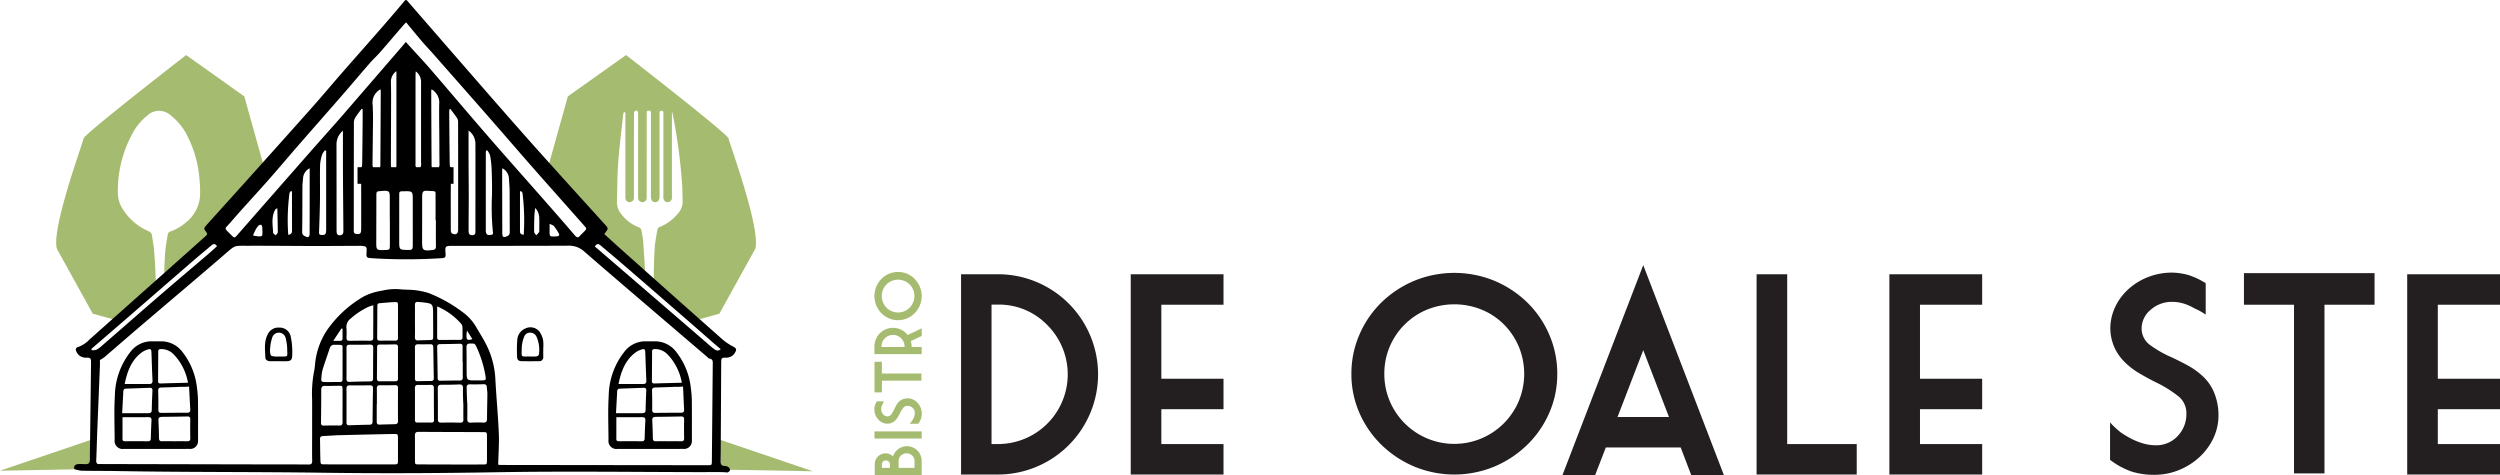 <?xml version="1.0" encoding="UTF-8"?>
<svg xmlns="http://www.w3.org/2000/svg" id="Oale-Ste-Logo" data-name="Oale-Ste-Logo" width="500" height="95.04" viewBox="0 0 500 95.04">
  <defs>
    <style>
      .oaleste-logo-1 {
        fill: #a5bb70;
      }

      .oaleste-logo-2 {
        fill: #231f20;
      }
    </style>
  </defs>
  <title>Oale-Ste-Logo</title>
  <g>
    <path class="oaleste-logo-1" d="M145.712,27.693c-.153-.918-20.508-16.682-20.508-16.682l-11.631,8.264-3.979,14.233,11.478,13.162-.765.918,8.718,7.462c-.066-2.305-.253-4.609-.401-6.912a20.281,20.281,0,0,0-.337-2.036.802.802,0,0,0-.564-.648,8.186,8.186,0,0,1-3.558-2.754,3.512,3.512,0,0,1-.781-2.233c.078-2.616.058-5.238.246-7.846.222-3.079.619-6.146.943-9.218a7.533,7.533,0,0,1,.129-.831c.016-.071.128-.121.196-.18a.848.848,0,0,1,.17.211.798.798,0,0,1,.007.266q0,8.277.001,16.554c0.0.603.239.927.727.994a.839.839,0,0,0,.979-.785c.01-.127.003-.255.003-.383q0-8.258.008-16.516a.717.717,0,0,1,.187-.522c.338-.237.646-.011.647.441q.001,5.94.001,11.879c0,1.661-.003,3.321.002,4.982a.842.842,0,0,0,1.012.9.803.803,0,0,0,.692-.754c.009-.114.005-.23.005-.345q0-8.335.001-16.669c0-.445.104-.542.5-.499.225.025.355.124.345.366-.004.115,0,.23,0,.345q0,8.201 0,16.401c0,.789.296,1.182.88,1.171.57-.011.848-.393.848-1.166q0-8.277-.001-16.554c0-.265-.017-.535.352-.559.24-.016.397.08.409.341.005.115.002.23.002.345q0,8.201 0,16.401a4.282,4.282,0,0,0,.01.459.855.855,0,0,0,1.692.01,2.826,2.826,0,0,0,.008-.344q-0-8.335-.001-16.669v-.215l.079-.012c.119.606.246,1.21.355,1.817a109.68,109.68,0,0,1,1.595,12.452c.078,1.223.093,2.45.117,3.676a3.606,3.606,0,0,1-.991,2.35,8.892,8.892,0,0,1-3.473,2.575.87.87,0,0,0-.603.671c-.189,1.182-.446,2.362-.521,3.552-.146,2.324-.194,4.648-.19,6.972l8.684,7.434,4.438-1.224,7.193-13.008C152.14,45.599,145.865,28.611,145.712,27.693Z" transform="translate(0 0)"></path>
    <path class="oaleste-logo-1" d="M48.857,19.276l-11.631-8.264S16.871,26.775,16.718,27.693s-6.428,17.906-5.356,22.038L18.555,62.739,22.993,63.964l8.176-6.999c-.052-2.201-.15-4.402-.326-6.599-.089-1.104-.29-2.199-.45-3.297a1.016,1.016,0,0,0-.685-.822,11.479,11.479,0,0,1-5.234-4.554,6.046,6.046,0,0,1-.91-3.311,24.097,24.097,0,0,1,2.999-11.818,11.377,11.377,0,0,1,2.854-3.42,3.43,3.43,0,0,1,4.746-.054,11.911,11.911,0,0,1,3.432,4.352,22.693,22.693,0,0,1,2.299,8.365,23.782,23.782,0,0,1,.112,3.403A7.392,7.392,0,0,1,37.176,44.494a9.559,9.559,0,0,1-3.054,1.792.773.773,0,0,0-.583.634c-.19,1.285-.447,2.567-.529,3.86-.102,1.586-.153,3.173-.175,4.76l9.289-7.951-.765-.918L52.836,33.508Z" transform="translate(0 0)"></path>
  </g>
  <polygon class="oaleste-logo-1" points="143.883 87.913 162.564 94.251 144.217 93.918 143.883 87.913"></polygon>
  <polygon class="oaleste-logo-1" points="18.68 87.802 0 94.14 18.347 93.807 18.68 87.802"></polygon>
  <path d="M23.255,94.208c13.742.245,27.485.145,41.229.337,11.585.162,23.177.104,34.769-.095,13.778-.236,27.564-.043,41.346-.024.753.001,4.031-.06,4.836.07.173.028.49-.25.574-.455.057-.14-.127-.465-.292-.587a1.394,1.394,0,0,0-.773-.265c-.726-.004-.821-.399-.816-1.013.05-6.521.076-13.043.114-19.564.006-1.019.036-1.085,1.016-1.083a1.948,1.948,0,0,0,1.786-1.087c.322-.54.202-.783-.338-1.089a11.922,11.922,0,0,1-2.064-1.34q-9.988-8.835-19.933-17.719c-1.282-1.142-2.549-2.301-3.829-3.458.109-.171.184-.305.274-.428.498-.684.506-.768-.073-1.408-2.887-3.193-5.788-6.374-8.669-9.572-2.738-3.038-5.475-6.077-8.18-9.144Q99.049,20.413,93.919,14.494,87.735,7.402,81.573.292c-.308-.356-.411-.413-.736-.024C75.919,6.17,70.711,11.821,65.73,17.668c-1.535,1.802-3.101,3.579-4.677,5.346Q55.158,29.623,49.239,36.21c-2.629,2.929-5.274,5.843-7.906,8.769-.597.663-.613.737-.105,1.401.264.346.25.544-.078.828-1.092.946-2.157,1.923-3.237,2.884q-9.996,8.896-19.993,17.79a5.788,5.788,0,0,1-2.285,1.51c-.513.138-.568.542-.344.951a1.994,1.994,0,0,0,1.913,1.19c.912-.02,1.014.124,1.004,1.021q-.104,9.227-.233,18.453c-.008.57.094,1.36-.221,1.646-.331.302-1.101.136-1.68.146-.47.008-.932-.004-1.233.45v.554a6.648,6.648,0,0,0,1.402.336C18.579,94.19,20.918,94.167,23.255,94.208Zm55.358-1.326q-3.367.004-6.735.001v-.008c-2.306,0-4.613.004-6.919-.002-.807-.002-.846-.012-.876-.787-.053-1.412-.043-2.825-.082-4.238-.014-.5.231-.625.672-.642,1.044-.04,2.087-.138,3.131-.165q5.437-.141,10.876-.243c.906-.016.912.024.914.906q.006,2.122 0,4.244C79.593,92.877,79.589,92.881,78.614,92.883ZM68.513,67.637c.008.395-.186.543-.555.537-.358-.006-.717-.001-1.312-.001.625-.941,1.139-1.716,1.654-2.491l.21.079C68.51,66.385,68.5,67.011,68.513,67.637Zm-1.518,1.321c1.826.027,1.483-.132,1.519,1.522.005.215.001.43.001.645v1.567h-.002c0,.952.005,1.905-.001,2.857-.006.839-.011.843-.881.851-.829.008-1.659.012-2.489.008-.873-.005-.945-.073-.859-.963a8.126,8.126,0,0,1,.271-1.631c.436-1.402.937-2.785,1.399-4.18A.926.926,0,0,1,66.994,68.957Zm-1.962,8.221c.888.028,1.778-.024,2.668-.026.794-.002.802.007.808.837.008,1.073.002,2.147.002,3.22-.001,1.043-.023,2.086.008,3.128.016.53-.109.788-.707.768-1.011-.035-2.024-.01-3.036.015-.441.011-.585-.16-.578-.595.032-2.177.055-4.354.048-6.531C64.244,77.414,64.418,77.159,65.033,77.178Zm9.618-9.691c.007.46-.145.663-.633.658q-2.024-.022-4.048.021c-.534.012-.697-.215-.675-.713a11.631,11.631,0,0,0-.008-1.838,2.051,2.051,0,0,1,.845-1.898,14.601,14.601,0,0,1,3.678-2.403,7.755,7.755,0,0,1,.846-.262c0,1.174.002,2.241-0,3.309C74.655,65.403,74.635,66.445,74.651,67.488ZM69.3,80.973c-0-1.042.021-2.085-.009-3.127-.015-.531.119-.786.711-.773,1.318.028,2.636.012,3.954-.013.469-.009.656.148.645.635-.046,2.207-.069,4.414-.091,6.621-.004.404-.136.621-.584.628q-2.022.032-4.044.114c-.448.018-.593-.163-.588-.589C69.31,83.303,69.3,82.138,69.3,80.973Zm4.699-4.694c-1.349.018-2.698.038-4.045.098-.558.025-.671-.225-.66-.71.023-1.011.007-2.023.007-3.035.001-1.012.016-2.024-.005-3.035-.01-.469.161-.656.64-.652q2.023.018,4.047-.023c.454-.009.67.121.664.617q-.037,3.081-.028,6.162C74.618,76.153,74.407,76.274,73.999,76.28Zm4.959,8.561c-1.014.027-2.028.044-3.042.084-.463.018-.577-.228-.574-.627.007-1.137.002-2.275.002-3.413h.029c0-1.045.017-2.091-.007-3.136-.012-.51.168-.715.692-.702.983.023,1.968.009,2.951-.014.434-.011.594.15.591.589-.014,2.183-.02,4.366.004,6.548C79.611,84.668,79.393,84.829,78.958,84.84Zm.643-17.31c.008.429-.138.609-.58.601-1.014-.017-2.029-.009-3.044.003-.386.005-.551-.146-.547-.543.021-2.121.026-4.243.039-6.364.002-.291.04-.558.425-.586.973-.071,1.944-.182,2.918-.218.771-.029.778.01.783.836.006,1.015.001,2.029.001,3.044C79.594,65.379,79.581,66.455,79.601,67.531Zm-3.688,1.382c1.043-.005,2.085-.009,3.128-.035.46-.012.566.215.56.622-.016,1.042-.005,2.085-.005,3.128-0,1.012-.014,2.024.006,3.036.009.434-.151.6-.586.594-1.012-.015-2.024-.009-3.036.009-.428.008-.606-.16-.601-.593.023-2.085.033-4.171.042-6.256C75.421,69.077,75.565,68.915,75.913,68.913ZM97.391,92.079c-.006.797-.029.816-.853.819-2.122.009-4.243.003-6.365.003v-.014c-2.122,0-4.244.005-6.365-.003-.802-.003-.811-.016-.814-.822-.006-1.63.02-3.26-.014-4.889-.012-.594.167-.809.779-.804,4.274.033,8.548.032,12.822.055.791.004.805.031.81.858Q97.407,89.68,97.391,92.079ZM82.991,64.207c.001-1.074.016-2.149-.006-3.222-.009-.439.169-.628.589-.602q.55.035,1.099.1c1.853.223,1.938.321,1.946,2.179.006,1.504.021,3.008.019,4.512-.001.8-.014.807-.823.842-.705.03-1.413.014-2.116.068-.584.045-.737-.197-.718-.746.009-.261.014-.521.017-.782C83.006,65.773,82.991,64.99,82.991,64.207Zm.001,16.526c-.001-1.012.018-2.024-.009-3.035-.013-.495.131-.734.664-.719.827.023,1.656.012,2.483-.009.474-.012.645.187.644.656q-.006,3.173.03,6.346c.004.395-.143.551-.535.545q-1.379-.021-2.759-.005c-.402.005-.529-.178-.524-.559C83.002,82.879,82.993,81.806,82.992,80.733ZM86.15,76.206c-.86-.003-1.72.006-2.579.036-.439.016-.594-.156-.585-.59.021-1.044.007-2.088.006-3.132-0-.983.018-1.966-.008-2.947-.013-.494.128-.736.665-.72.797.024,1.597.009,2.395-.007.422-.008.611.164.616.595q.038,3.085.102,6.17C86.77,76.049,86.57,76.207,86.15,76.206Zm1.28-14.922a13.129,13.129,0,0,1,4.833,3.513,1.165,1.165,0,0,1,.228.669c.032.643.004,1.288.02,1.932.009.374-.116.576-.52.575-1.35-.001-2.7.01-4.05.017-.328.002-.514-.131-.513-.49C87.433,65.479,87.43,63.458,87.43,61.284ZM92.517,72.4h.036c0,1.015-.014,2.03.006,3.044.009.468-.159.664-.639.663-1.291-.004-2.583.017-3.874.041-.347.006-.506-.126-.511-.479q-.044-3.136-.104-6.272c-.01-.464.244-.568.636-.573,1.291-.017,2.583-.034,3.874-.073.45-.013.589.182.582.604C92.506,70.37,92.517,71.385,92.517,72.4Zm.156,8.384c0,1.013-.019,2.027.008,3.039.013.498-.127.724-.668.71q-1.887-.046-3.776-.006c-.549.012-.664-.227-.661-.716q.015-3.039-.026-6.079c-.007-.535.146-.786.725-.781q1.749.014,3.499-.064c.578-.025.846.14.824.766C92.56,78.695,92.644,80.783,92.673,80.783ZM94.036,68.711c.921.001.923-.054,1.316.798a22.389,22.389,0,0,1,1.745,5.681c.138.821.089.873-.768.892-.184.004-.367.003-.551.003s-.367 0-.551.001c-1.538.006-1.826.007-1.884-.992-.013-.231-.015-.515-.016-.864-.007-1.562 0-3.124-.031-4.685C93.285,68.995,93.383,68.71,94.036,68.711Zm-.641-2.594c.429.68.749,1.185,1.079,1.708C93.391,68.169,93.124,68.052,93.395,66.118Zm4.01,17.599c-0.0.579-.163.836-.787.802a20.342,20.342,0,0,0-2.391.01c-.632.04-.791-.233-.773-.806.03-1.011.008-2.024.008-3.035-.041 0-.101-2.086-.132-3.128-.015-.525.182-.702.693-.691q1.333.03,2.668-.025c.476-.019.661.172.678.627.016.428.111.855.108,1.281C97.463,80.408,97.406,82.062,97.405,83.717ZM120.126,49.092c1.406,1.192,2.828,2.366,4.222,3.572q6.868,5.936,13.721,11.89c1.554,1.349,3.096,2.712,4.646,4.065.457.398.924.784,1.429,1.212-.563.518-1.023.201-1.422-.095-.566-.42-1.081-.908-1.617-1.369q-4.677-4.031-9.353-8.063-6.073-5.234-12.148-10.465c-.208-.18-.422-.354-.641-.537C119.388,48.632,119.745,48.77,120.126,49.092ZM46.153,44.422c2.429-2.817,4.976-5.533,7.439-8.321,1.995-2.258,3.931-4.568,5.91-6.84,2.989-3.431,6.002-6.842,8.989-10.275,1.855-2.132,3.672-4.297,5.528-6.429.624-.717,1.342-1.353,1.969-2.069,1.558-1.781,3.087-3.587,4.631-5.381.159-.185.336-.355.603-.637,1.089,1.312,2.114,2.576,3.171,3.811.759.887,1.571,1.729,2.343,2.605q5.393,6.119,10.775,12.248c3.039,3.47,6.044,6.968,9.089,10.432,3.39,3.857,6.811,7.686,10.21,11.534.572.648.555.666-.024,1.266-.257.265-.544.504-.778.787-.384.467-.658.361-1.019-.058q-2.855-3.324-5.751-6.613c-3.876-4.412-7.785-8.796-11.636-13.23C93.713,22.773,89.887,18.236,86.011,13.744,84.727,12.256,83.373,10.829,82.052,9.373q-.444-.489-.885-.981c-.268.319-.532.642-.804.958Q74.548,16.084,68.727,22.813c-2.341,2.691-4.729,5.341-7.083,8.021q-7.062,8.039-14.11,16.091c-.637.727-.646.735-1.317.052C44.715,45.45,44.846,45.938,46.153,44.422Zm63.768.326c.446.238.74.307.889.492a12.234,12.234,0,0,1,.908,1.368c.235.391.132.639-.354.662-.061.003-.122.003-.183.007-1.257.079-1.288.047-1.261-1.202C109.928,45.712,109.921,45.35,109.921,44.747Zm-2.108,1.689a7.955,7.955,0,0,1-.562.629c-.146-.23-.411-.457-.417-.69-.026-1.098.008-2.197.045-3.295.015-.443.093-.883.16-1.486a2.903,2.903,0,0,1,.808,1.919c.034.854.009,1.71.006,2.565C107.854,46.2,107.876,46.353,107.814,46.437Zm-3.069.52c-.537-.055-.748-.269-.748-.675q-.001-4.001-0-8.002l.229-.053c.096.132.262.257.277.398A44.338,44.338,0,0,1,104.745,46.957Zm-2.794-.686c.003.427-.028.75-.495.956-.765.337-.992.225-.995-.64q-.022-6.215-.028-12.43c-0-.144.026-.287.048-.505a2.46,2.46,0,0,1,1.311,2.035c.036.827.127,1.653.133,2.48C101.946,40.868,101.934,43.569,101.951,46.271Zm-3.374.075c.036.287.071.581-.326.626-.391.044-.835.143-1.017-.357a2.174,2.174,0,0,1-.073-.729q-.004-7.644.002-15.287c0-.151.023-.301.036-.452l.232-.087a3.306,3.306,0,0,1,.575.972,19.858,19.858,0,0,1,.322,2.81c.065,1.747.103,3.497.068,5.245A50.518,50.518,0,0,0,98.577,46.346ZM93.714,32.088c-.006-1.951-.001-3.902-.001-5.975a3.217,3.217,0,0,1,1.372,2.676c.017,5.805-.004,11.61.002,17.415.001.493-.048.835-.666.832-.624-.003-.702-.424-.702-.863-.002-2.303.031-4.607.031-6.91C93.75,36.871,93.722,34.48,93.714,32.088ZM90.162,36.765h.544V33.443h-.623a1.075,1.075,0,0,1-.135-.464c-.05-3.474-.076-6.949-.103-10.423-.002-.237.032-.474.049-.712l.182-.06c.454.614.929,1.214,1.35,1.851a1.486,1.486,0,0,1,.192.78q.018,10.75.012,21.499c0,.846-.418,1.135-1.188.802a.618.618,0,0,1-.255-.423,4.957,4.957,0,0,1-.031-.828C90.153,42.566,90.141,39.665,90.162,36.765Zm-3.051,2.883c.015,1.474.003,2.949.003,4.423l.065 0c0,1.719-.017,3.439.01,5.158.008.505-.158.718-.661.773-2.012.218-2.114.13-2.108-1.912.009-2.918.008-5.836.013-8.754.002-1.02.165-1.242,1.158-1.169C87.375,38.298,87.095,38.008,87.112,39.648Zm-4.56,9.46c-.005.79-.125.892-.918.882-1.792-.023-1.792-.023-1.791-1.845q.001-4.514.003-9.027c.001-.849.011-.849.869-.864,1.84-.034,1.84-.034,1.84,1.828q0,2.027 0,4.053C82.555,45.792,82.562,47.45,82.552,49.108Zm-4.577-4.994c0,1.66.007,3.319-.003,4.979-.005.825-.072.879-.897.908-1.832.065-1.826.065-1.82-1.767q.016-4.517.021-9.035c.003-.922.006-.922.957-.994.092-.007.184-.018.275-.024,1.297-.086,1.453.058,1.452,1.324q-.002,2.305-0,4.61Zm-5.738,1.64c-.003.99-.181,1.153-1.114,1.012a.546.546,0,0,1-.34-.316,1.627,1.627,0,0,1-.025-.548q.002-10.751.021-21.501a2.036,2.036,0,0,1,.36-.998c.357-.567.781-1.092,1.177-1.634l.213.087c0,.853.007,1.707-.001,2.56-.026,2.798-.05,5.596-.095,8.394a1.78,1.78,0,0,1-.116.632h-.809V36.765h.725C72.249,39.761,72.244,42.758,72.236,45.754Zm2.269-12.935c.024-2.948.074-5.896.097-8.844.008-.98-.028-1.96-.061-2.939a3.022,3.022,0,0,1,1.569-3.186c.018.28.04.462.039.643q-.032,7.188-.071,14.375a2.769,2.769,0,0,1-.045.575H74.602A1.411,1.411,0,0,1,74.505,32.819Zm3.683.342c-.008-.184-.009-.369-.009-.553q.021-6.273.041-12.547c.003-1.226-.002-2.454-.041-3.679a2.582,2.582,0,0,1,1.104-2.151v1.123q0,8.626-0,17.252c0,.185.002.369-.003.553a1.949,1.949,0,0,1-.021.283H78.255A.675.675,0,0,1,78.188,33.161Zm4.933.081a1.12,1.12,0,0,1-.016-.456q-0-8.808.001-17.616c0-.243.023-.485.044-.9a2.598,2.598,0,0,1,1.065,2.113c-.013,5.377-.003,10.753-.002,16.13a1.845,1.845,0,0,1-.059.814.512.512,0,0,1-.093.114H83.236A2.189,2.189,0,0,1,83.122,33.242Zm3.198-.185q-.048-7.461-.069-14.922a1.328,1.328,0,0,1,.077-.264,3.058,3.058,0,0,1,1.511,2.974c-.034,2.33.016,4.662.03,6.993.01,1.658.009,3.317.03,4.975a1.222,1.222,0,0,1-.121.63H86.359A1.648,1.648,0,0,1,86.32,33.057ZM68.587,32.662q.009,3.317.036,6.634c.016,2.273.044,4.547.053,6.82.002.362-.005.766-.463.898-.573.165-.895-.099-.898-.748-.007-2.059-.001-4.118-.003-6.176q-.005-5.577-.012-11.154a3.533,3.533,0,0,1,1.286-2.792C68.586,28.382,68.581,30.522,68.587,32.662Zm-4.572.336a8.732,8.732,0,0,1,.433-2.152,2.877,2.877,0,0,1,.559-.78l.225.09q0,.41,0,.819.001,7.319-0,14.637a4.55,4.55,0,0,1-.055.916c-.112.54-.555.478-.955.456-.444-.024-.419-.322-.408-.656.071-2.112.152-4.225.179-6.338C64.022,37.66,63.963,35.328,64.016,32.998ZM61.91,46.965c-.046.38-.271.56-.641.399-.436-.19-.853-.322-.84-1.01.06-3.035.035-6.072.057-9.108.004-.55.096-1.099.125-1.649A2.407,2.407,0,0,1,61.935,33.652c0,2.467.001,4.763-0,7.059q-.002,2.759-.011,5.519A6.236,6.236,0,0,1,61.91,46.965Zm-4.26.007a41.427,41.427,0,0,1,.239-8.286c.019-.167.175-.319.268-.477l.24.085q0,1.187 0,2.374.003,2.618.008,5.236C58.406,46.368,58.446,46.853,57.651,46.972Zm-2.094-.544c0.0.213-.245.426-.376.639-.192-.165-.543-.323-.551-.498-.07-1.479-.382-2.984.3-4.413a1.811,1.811,0,0,1,.193-.31c.032-.043.097-.06.345-.203C55.505,43.326,55.555,44.877,55.557,46.427Zm-3.071-.324c0,.122 0.0.244-0.0.367-.002.74-.043.811-.756.803a7.181,7.181,0,0,1-1.128-.185c.151-.344.282-.699.46-1.029a4.494,4.494,0,0,1,.606-.907.721.721,0,0,1,.573-.194c.102.019.182.32.215.504a3.731,3.731,0,0,1,.008.64Zm-2.693,3.051c4.276-.016,8.551.039,12.827.045,3.014.005,6.029-.021,9.043-.032.246-.001.494-.012.738.011.864.079.975.218.922,1.109-.075,1.262-.076,1.282,1.168,1.361a109.577,109.577,0,0,0,13.919-.022c.637-.041.752-.252.707-.842-.123-1.605-.092-1.615,1.484-1.616,7.721-.005,15.441.011,23.162-.031a4.474,4.474,0,0,1,3.15,1.218c4.453,3.875,8.947,7.704,13.431,11.543q5.561,4.762,11.132,9.513c.117.1.22.284.343.297.862.089.737.713.732,1.282q-.089,9.597-.177,19.193c-.008.847-.015.858-.871.857q-20.626-.021-41.252-.049c-.237-0-.473-.039-.613-.051.051-2.149.213-4.238.126-6.315-.152-3.591-.499-7.173-.687-10.763a17.153,17.153,0,0,0-1.604-6.488c-.641-1.358-1.463-2.631-2.219-3.934A9.667,9.667,0,0,0,92.49,62.398a28.588,28.588,0,0,0-6.723-3.774A14.45,14.45,0,0,0,81.6,57.945c-.491-.032-.986-.021-1.473-.079a11.352,11.352,0,0,0-3.745.274,12.011,12.011,0,0,0-3.576,1.124,22.765,22.765,0,0,0-7.397,6.765,14.667,14.667,0,0,0-2.417,7.038,11.422,11.422,0,0,1-.172,1.185,23.653,23.653,0,0,0-.398,5.594c.014,1.599.006,3.199.001,4.799-.001.382.006,1.96.005,2.286-.006,1.753-.026,3.507.009,5.26.012.604-.244.716-.768.71-2.092-.022-4.184-.013-6.275-.017q-17.442-.037-34.884-.075a5.088,5.088,0,0,0-.553.002c-.588.064-.733-.219-.709-.765.088-1.966.13-3.934.208-5.901.17-4.301.353-8.603.526-12.904.017-.423.002-.847.002-1.228a7.752,7.752,0,0,0,.901-.582c2.312-1.98,4.603-3.983,6.919-5.959,5.678-4.844,11.383-9.657,17.042-14.525C47.186,48.934,46.678,49.167,49.792,49.155ZM25.031,63.951q6.513-5.644,13.021-11.294c1.371-1.186,2.769-2.341,4.151-3.514.389-.33.765-.565,1.197.109-.547.489-1.097,1-1.668,1.488-3.177,2.714-6.373,5.406-9.535,8.136-3.999,3.454-7.971,6.939-11.961,10.404a4.085,4.085,0,0,1-.973.678,2.952,2.952,0,0,1-.91.098L18.278,69.776Q21.655,66.864,25.031,63.951Z" transform="translate(0 0)"></path>
  <path d="M26.049,70.424a14.532,14.532,0,0,0-3.073,8.715c-.181,2.939-.058,5.898-.044,8.848a1.599,1.599,0,0,0,1.831,1.793c2.182.009,4.364.003,6.545.002s4.364.008,6.545-.004a1.565,1.565,0,0,0,1.754-1.678c.01-.184.003-.369.003-.553,0-2.397.018-4.794-.009-7.191a19.933,19.933,0,0,0-.201-2.75,14.015,14.015,0,0,0-2.881-7.169,5.314,5.314,0,0,0-4.273-2.174c-.638.007-1.282.006-1.92-.002A5.297,5.297,0,0,0,26.049,70.424ZM24.662,78.291c.017-.385.185-.552.559-.565,1.565-.051,3.13-.102,4.695-.167.447-.019.591.174.571.602-.06,1.288-.113,2.577-.136,3.866-.009.517-.306.61-.714.61-1.684.001-3.367 0-5.207 0C24.51,81.166,24.597,79.729,24.662,78.291Zm-.164,9.514c.007-1.438.003-2.877.003-4.369,1.773,0,3.46.007,5.147-.005.449-.003.684.117.655.627-.068,1.197-.109,2.397-.138,3.596-.01.421-.158.604-.599.599-1.507-.016-3.015-.007-4.522-.006C24.738,88.247,24.496,88.198,24.498,87.805Zm13.561-.155c.013.527-.239.612-.672.603-.829-.016-1.658-.005-2.487-.005-.829-.002-1.658-.015-2.487.004-.429.01-.602-.16-.61-.59-.023-1.197-.057-2.394-.12-3.589-.028-.54.224-.7.707-.705q2.533-.024,5.065-.074c.422-.009.608.129.601.579C38.036,85.132,38.028,86.391,38.059,87.649Zm-.005-5.757c.027.472-.149.655-.625.654-1.716-.004-3.432.013-5.147.032-.416.005-.612-.146-.61-.589.006-1.287.003-2.574-.034-3.86-.015-.524.268-.618.681-.631,1.316-.041,2.633-.071,3.949-.137a11.908,11.908,0,0,0,1.548-.051C37.891,78.845,37.962,80.28,38.054,81.892ZM31.65,70.307c.001-.426.244-.491.595-.497a3.485,3.485,0,0,1,2.48,1.056,10.762,10.762,0,0,1,2.87,5.679c-1.939.051-3.715.092-5.49.148-.366.012-.494-.154-.492-.49C31.628,74.238,31.644,72.273,31.65,70.307Zm-3.472.3a4.326,4.326,0,0,1,1.286-.679c.666-.226.8-.104.827.603.071,1.838.117,3.676.21,5.513.028.559-.148.771-.712.763-1.585-.021-3.171-.007-4.855-.007C25.418,74.465,26.164,72.211,28.177,70.608Z" transform="translate(0 0)"></path>
  <path d="M124.816,70.424a14.532,14.532,0,0,0-3.073,8.715c-.181,2.939-.058,5.898-.044,8.848a1.599,1.599,0,0,0,1.831,1.793c2.182.009,4.364.003,6.545.002s4.364.008,6.545-.004a1.565,1.565,0,0,0,1.754-1.678c.01-.184.003-.369.003-.553,0-2.397.018-4.794-.009-7.191a19.935,19.935,0,0,0-.201-2.75,14.015,14.015,0,0,0-2.881-7.169,5.314,5.314,0,0,0-4.273-2.174c-.638.007-1.282.006-1.92-.002A5.297,5.297,0,0,0,124.816,70.424ZM123.43,78.291c.017-.385.185-.552.559-.565,1.565-.051,3.13-.102,4.695-.167.447-.019.591.174.571.602-.06,1.288-.113,2.577-.136,3.866-.009.517-.306.61-.714.61-1.684.001-3.367 0-5.207 0C123.278,81.166,123.364,79.729,123.43,78.291Zm-.164,9.514c.007-1.438.003-2.877.003-4.369,1.773,0,3.46.007,5.147-.005.449-.003.684.117.655.627-.068,1.197-.109,2.397-.138,3.596-.01.421-.158.604-.599.599-1.507-.016-3.015-.007-4.522-.006C123.506,88.247,123.264,88.198,123.266,87.805Zm13.561-.155c.013.527-.239.612-.672.603-.829-.016-1.658-.005-2.487-.005-.829-.002-1.658-.015-2.487.004-.429.01-.602-.16-.61-.59-.023-1.197-.057-2.394-.12-3.589-.028-.54.224-.7.707-.705q2.533-.024,5.065-.074c.422-.009.608.129.601.579C136.803,85.132,136.795,86.391,136.827,87.649Zm-.005-5.757c.027.472-.149.655-.625.654-1.716-.004-3.432.013-5.147.032-.416.005-.612-.146-.61-.589.006-1.287.003-2.574-.034-3.86-.015-.524.268-.618.681-.631,1.316-.041,2.633-.071,3.949-.137a12.285,12.285,0,0,0,1.573-.051C136.684,78.845,136.73,80.28,136.822,81.892ZM130.417,70.307c.001-.426.244-.491.595-.497a3.485,3.485,0,0,1,2.48,1.056,10.762,10.762,0,0,1,2.87,5.679c-1.939.051-3.715.092-5.49.148-.366.012-.494-.154-.492-.49C130.396,74.238,130.411,72.273,130.417,70.307Zm-3.472.3a4.326,4.326,0,0,1,1.286-.679c.666-.226.8-.104.827.603.071,1.838.117,3.676.21,5.513.028.559-.148.771-.712.763-1.585-.021-3.171-.007-4.855-.007C124.185,74.465,124.931,72.211,126.945,70.608Z" transform="translate(0 0)"></path>
  <path d="M54.044,72.243c.552-.002,1.105-0,1.657-0.0.583 0,1.167.02,1.749-.005.664-.028.943-.296.981-.96a12.322,12.322,0,0,0,.002-1.748,12.628,12.628,0,0,0-.341-2.431,2.231,2.231,0,0,0-2.224-1.577,2.353,2.353,0,0,0-2.359,1.421c-.73,1.452-.492,3.002-.444,4.522C53.08,71.967,53.506,72.245,54.044,72.243Zm-.009-2.632a7.717,7.717,0,0,1,.4-2.05,1.385,1.385,0,0,1,2.689.041,9.202,9.202,0,0,1,.319,2.245c.024,1.629.253,1.44-1.459,1.459-.092.001-.184 0-.276 0a4.617,4.617,0,0,1-1.292-.09.493.493,0,0,1-.275-.213A2.971,2.971,0,0,1,54.035,69.61Z" transform="translate(0 0)"></path>
  <path d="M104.304,72.233c1.166.028,2.333.017,3.5.003a.769.769,0,0,0,.846-.867c-.001-.553-0-1.105-0-1.658h-.003a7.316,7.316,0,0,0-.025-1.652,4.4,4.4,0,0,0-.771-1.788A2.316,2.316,0,0,0,105.066,65.7a2.655,2.655,0,0,0-1.619,2.387,27.213,27.213,0,0,0-.033,3.221C103.426,71.949,103.678,72.218,104.304,72.233Zm.047-2.753a6.898,6.898,0,0,1,.442-2.042,1.267,1.267,0,0,1,1.251-.911,1.393,1.393,0,0,1,1.286.874,6.463,6.463,0,0,1,.451,3.506c-.005.137-.304.348-.488.376a8.128,8.128,0,0,1-1.192.018C104.07,71.264,104.318,71.632,104.351,69.48Z" transform="translate(0 0)"></path>
  <g>
    <path class="oaleste-logo-2" d="M192.212,94.904V54.849h7.374a20.021,20.021,0,0,1,20.028,20.028,20.044,20.044,0,0,1-20.028,20.028Zm6.095-33.987V88.809h1.279a13.94,13.94,0,0,0,9.864-23.81,13.469,13.469,0,0,0-9.864-4.082Z" transform="translate(0 0)"></path>
    <path class="oaleste-logo-2" d="M226.145,54.849h18.558v6.095H232.267v14.803h12.436v6.095H232.267v6.966h12.436v6.095H226.145Z" transform="translate(0 0)"></path>
    <path class="oaleste-logo-2" d="M311.453,74.768a19.186,19.186,0,0,1-1.619,7.85,20.176,20.176,0,0,1-4.422,6.381,21.269,21.269,0,0,1-6.531,4.313,20.967,20.967,0,0,1-16.027,0,21.269,21.269,0,0,1-6.531-4.313,20.176,20.176,0,0,1-4.422-6.381,19.186,19.186,0,0,1-1.619-7.85,19.501,19.501,0,0,1,1.619-7.878,20.01,20.01,0,0,1,4.422-6.435,21.07,21.07,0,0,1,6.531-4.299,21.134,21.134,0,0,1,16.027,0,21.07,21.07,0,0,1,6.531,4.299,20.01,20.01,0,0,1,4.422,6.435A19.501,19.501,0,0,1,311.453,74.768Zm-34.586,0a13.724,13.724,0,0,0,1.088,5.456,14.001,14.001,0,0,0,25.796,0,14.218,14.218,0,0,0,0-10.912,13.981,13.981,0,0,0-2.98-4.435,13.578,13.578,0,0,0-4.449-2.952,14.555,14.555,0,0,0-10.912,0,13.8,13.8,0,0,0-8.544,12.844Z" transform="translate(0 0)"></path>
    <path class="oaleste-logo-2" d="M321.167,89.489l-2.15,5.551h-6.531l16.164-42.014L344.786,95.04H338.256l-2.122-5.551Zm2.34-6.095H333.793L328.65,70.033Z" transform="translate(0 0)"></path>
    <path class="oaleste-logo-2" d="M351.317,54.849h6.123V88.809h13.905v6.095H351.317Z" transform="translate(0 0)"></path>
    <path class="oaleste-logo-2" d="M377.875,54.849h18.558v6.095H383.998v14.803h12.436v6.095H383.998v6.966h12.436v6.095H377.875Z" transform="translate(0 0)"></path>
    <path class="oaleste-logo-2" d="M430.91,94.959a14.86,14.86,0,0,1-4.612-.653,15.478,15.478,0,0,1-4.286-2.34V84.482a16.314,16.314,0,0,0,2.177,2.027,20.016,20.016,0,0,0,1.864,1.129,13.158,13.158,0,0,0,2.435,1.007,8.982,8.982,0,0,0,2.64.408,5.762,5.762,0,0,0,4.422-1.864,6.285,6.285,0,0,0,1.728-4.422,4.337,4.337,0,0,0-1.469-3.401A23.572,23.572,0,0,0,430.992,76.373q-2.014-1.034-3.401-1.878a14.854,14.854,0,0,1-2.667-2.095,9.842,9.842,0,0,1-2.068-2.98,9.717,9.717,0,0,1-.789-4.068,10.34,10.34,0,0,1,1.116-4.259,11.37,11.37,0,0,1,2.721-3.456,12.682,12.682,0,0,1,3.905-2.299,13.1,13.1,0,0,1,4.612-.816,12.874,12.874,0,0,1,3.32.503,14.856,14.856,0,0,1,3.401,1.619v6.286a11.951,11.951,0,0,0-1.565-.939q-.422-.177-1.197-.599a9.146,9.146,0,0,0-1.796-.721,7.649,7.649,0,0,0-2.163-.299A6.341,6.341,0,0,0,430.094,61.992a4.834,4.834,0,0,0-1.769,3.687,4.061,4.061,0,0,0,1.483,3.17,22.091,22.091,0,0,0,4.612,2.653q2.177,1.034,3.551,1.823a14.62,14.62,0,0,1,2.708,2.041,9.263,9.263,0,0,1,2.15,3.157A12.064,12.064,0,0,1,443.7,83.04a10.675,10.675,0,0,1-1.007,4.558,12.145,12.145,0,0,1-2.803,3.823,13.408,13.408,0,0,1-4.123,2.599A12.861,12.861,0,0,1,430.91,94.959Z" transform="translate(0 0)"></path>
    <path class="oaleste-logo-2" d="M448.788,54.631h26.123v6.313H464.897V94.686H458.802V60.944H448.788Z" transform="translate(0 0)"></path>
    <path class="oaleste-logo-2" d="M481.442,54.849H500v6.095H487.564v14.803H500v6.095H487.564v6.966H500v6.095H481.442Z" transform="translate(0 0)"></path>
  </g>
  <g>
    <path class="oaleste-logo-1" d="M179.724,93.575h3.181V92.166a1.399,1.399,0,0,0-.469-1.059,1.65,1.65,0,0,0-2.244,0,1.399,1.399,0,0,0-.469,1.059Zm-1.747,0V92.829a.681.681,0,0,0-.233-.519.815.815,0,0,0-.571-.214.805.805,0,0,0-.565.214.678.678,0,0,0-.233.519v.746Zm6.356,1.428h-9.386V92.829a2.16,2.16,0,0,1,3.66-1.556,2.907,2.907,0,0,1,.727-1.18,2.93,2.93,0,0,1,4.998,2.073Z" transform="translate(0 0)"></path>
    <rect class="oaleste-logo-1" x="174.898" y="86.281" width="9.436" height="1.428"></rect>
    <path class="oaleste-logo-1" d="M184.347,82.666a3.478,3.478,0,0,1-.153,1.081,3.623,3.623,0,0,1-.549,1.004h-1.753a3.816,3.816,0,0,0,.475-.51,4.705,4.705,0,0,0,.264-.437,3.1,3.1,0,0,0,.236-.57,2.121,2.121,0,0,0,.095-.619,1.349,1.349,0,0,0-.436-1.036,1.472,1.472,0,0,0-1.036-.405,1.016,1.016,0,0,0-.797.344,5.478,5.478,0,0,0-.702,1.128q-.242.471-.44.797a3.421,3.421,0,0,1-.491.625,2.204,2.204,0,0,1-1.651.67,2.411,2.411,0,0,1-.998-.261,2.668,2.668,0,0,1-.81-.637,2.976,2.976,0,0,1-.539-.915,3.069,3.069,0,0,1-.191-1.081,2.977,2.977,0,0,1,.118-.778,3.465,3.465,0,0,1,.379-.797h1.473a2.888,2.888,0,0,0-.22.367c-.028.066-.074.16-.14.28a2.162,2.162,0,0,0-.169.421,1.765,1.765,0,0,0-.07.507,1.489,1.489,0,0,0,.379,1.014,1.132,1.132,0,0,0,.864.414.951.951,0,0,0,.743-.348,5.166,5.166,0,0,0,.622-1.081q.242-.51.427-.832a3.436,3.436,0,0,1,.478-.634,2.169,2.169,0,0,1,.74-.504,2.835,2.835,0,0,1,1.059-.204,2.499,2.499,0,0,1,1.068.236,2.836,2.836,0,0,1,.895.657,3.118,3.118,0,0,1,.609.966,3.013,3.013,0,0,1,.22,1.138" transform="translate(0 0)"></path>
    <polygon class="oaleste-logo-1" points="174.898 72.356 174.898 78.477 176.377 78.477 176.377 76.131 184.283 76.131 184.283 74.703 176.377 74.703 176.377 72.356 174.898 72.356"></polygon>
    <path class="oaleste-logo-1" d="M180.911,69.398v-.108a2.308,2.308,0,1,0-4.616,0v.108Zm.631-2.397,2.805-1.339v1.53l-2.174,1.013a3.752,3.752,0,0,1,.153,1.084v.108h2.009v1.428H174.885V69.29a3.719,3.719,0,0,1,6.35-2.633,3.878,3.878,0,0,1,.306.344" transform="translate(0 0)"></path>
    <path class="oaleste-logo-1" d="M179.616,62.493a3.241,3.241,0,0,0,2.317-.956,3.341,3.341,0,0,0,.695-3.603,3.227,3.227,0,0,0-.695-1.042,3.278,3.278,0,0,0-1.039-.698,3.325,3.325,0,0,0-2.557,0,3.278,3.278,0,0,0-1.039.698,3.194,3.194,0,0,0-.692,1.042,3.411,3.411,0,0,0,0,2.557,3.232,3.232,0,0,0,3.01,2.002m0-8.104a4.499,4.499,0,0,1,1.839.379A4.714,4.714,0,0,1,182.95,55.805a4.961,4.961,0,0,1,1.011,1.53,4.914,4.914,0,0,1,0,3.755A4.965,4.965,0,0,1,182.95,62.621a4.727,4.727,0,0,1-1.495,1.036,4.499,4.499,0,0,1-1.839.379,4.573,4.573,0,0,1-1.846-.379,4.698,4.698,0,0,1-1.508-1.036A4.94,4.94,0,0,1,175.255,61.09a4.952,4.952,0,0,1,0-3.755A4.936,4.936,0,0,1,176.262,55.805a4.685,4.685,0,0,1,1.508-1.036,4.573,4.573,0,0,1,1.846-.379" transform="translate(0 0)"></path>
  </g>
</svg>
